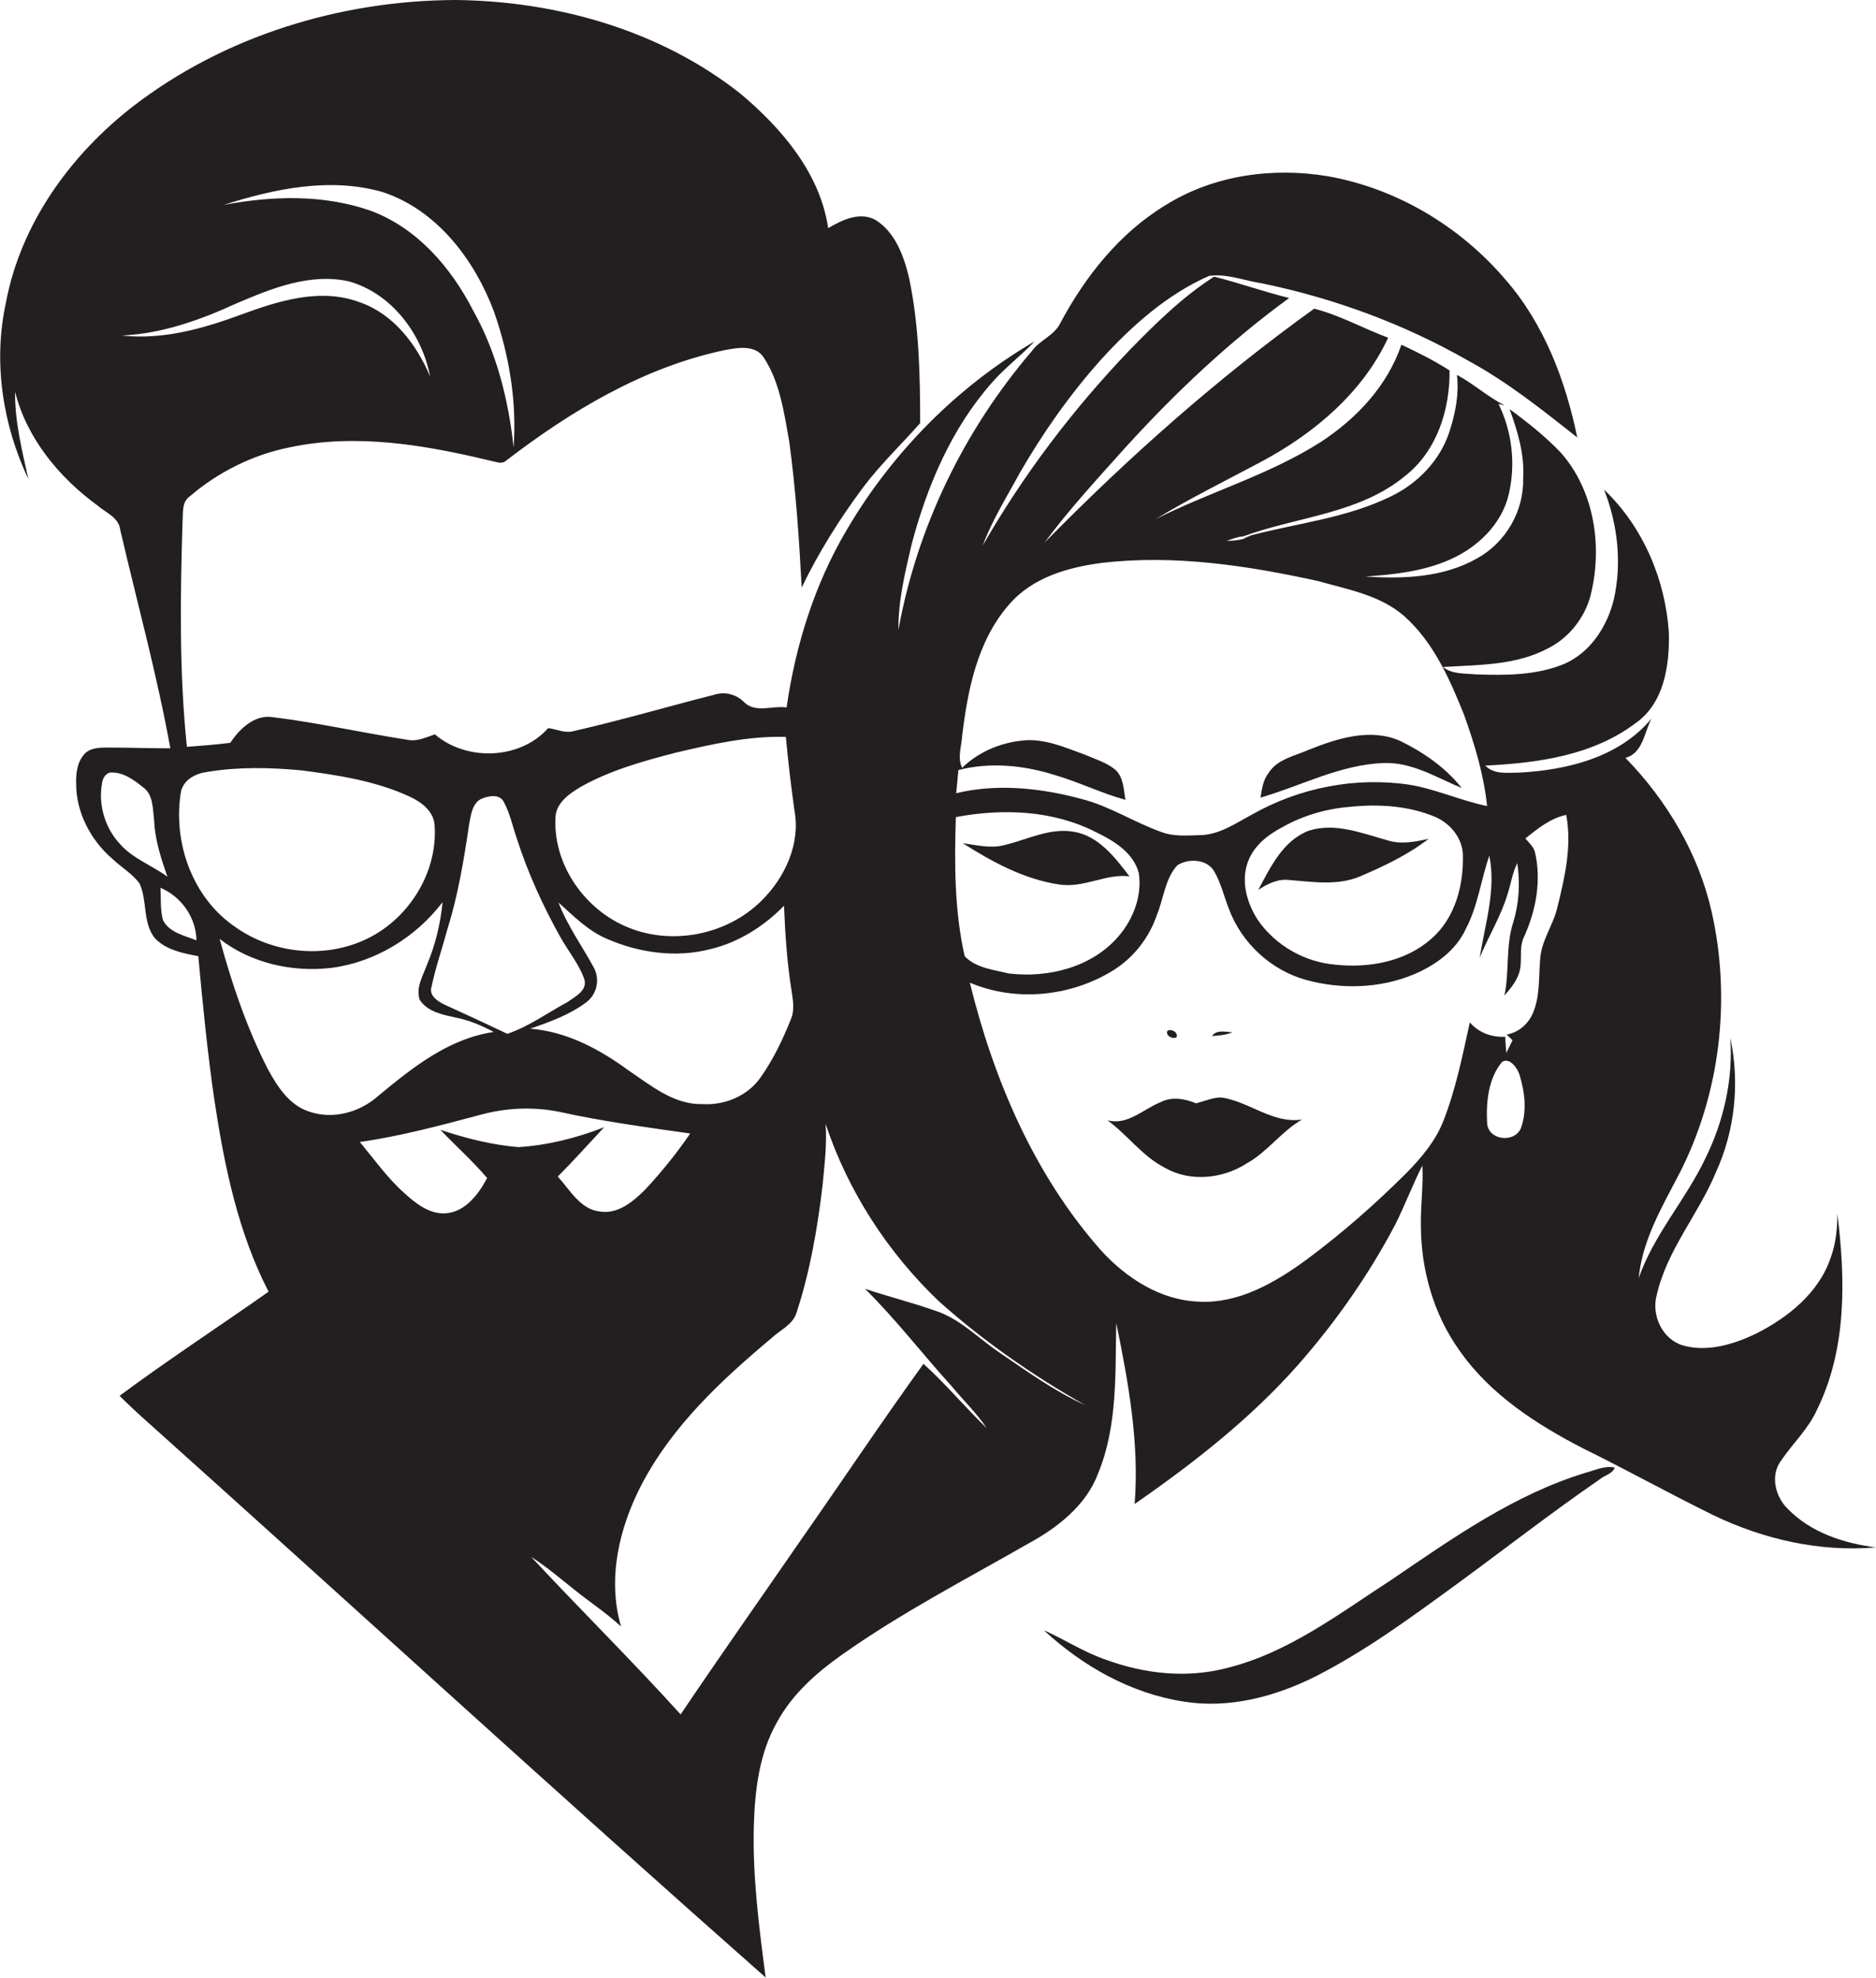 <?xml version="1.0" encoding="utf-8"?>
<!-- Generator: Adobe Illustrator 19.2.0, SVG Export Plug-In . SVG Version: 6.00 Build 0)  -->
<svg version="1.1" id="Layer_1" xmlns="http://www.w3.org/2000/svg" xmlns:xlink="http://www.w3.org/1999/xlink" x="0px" y="0px"
	 viewBox="0 0 509.9 537.6" enable-background="new 0 0 509.9 537.6" xml:space="preserve">
<g>
	<path fill="#231F20" d="M485.9,410.1c-3.4-3.3-4.8-9.1-1.8-13.1c3.2-4.7,7.5-8.7,9.8-13.9c8.1-16.5,7.7-35.4,5.5-53.2
		c0,4-0.4,8.1-1.8,11.9c-3.2,9.6-11.6,16.3-20.3,20.7c-6.1,2.9-13.2,5.1-19.9,3.2c-5.6-1.7-8.6-8.2-7.1-13.7
		c2.8-12.3,11.4-22,16.1-33.4c5.2-11.3,6.5-24.4,3.9-36.5c0.8,11.3-1.8,22.7-6.8,32.8c-5.3,11.2-14,20.7-18.1,32.5
		c1-10.3,6.3-19.3,11-28.3c11.2-21.8,14.2-47.6,8.8-71.4c-3.6-15.8-12.2-30.2-23.4-41.7c4.8-1.3,5.1-7,7.1-10.7
		c-8.7,10.5-22.8,14-35.9,14.7c-3.2,0-6.9,0.6-9.3-1.9c14.2-0.7,29.1-2.7,40.8-11.5c7.8-5.4,9.3-15.7,9.1-24.5
		c-0.9-14.5-7-28.9-17.6-39c3.7,9.5,4.9,20,2.6,30c-1.8,7.2-6.3,14.2-13.3,17.3c-7.6,3.2-16.1,3.2-24.3,2.9c-3-0.3-6.3,0-8.8-2
		c9.7-0.6,20-0.4,28.8-5.2c5.4-2.8,9.5-7.9,11.2-13.8c3.5-13.3,1.3-28.8-8-39.3c-4.2-4.4-9-8.2-13.9-11.8c2.2,6,4.1,12.3,3.7,18.9
		c0.2,8.8-4.7,17.3-12.4,21.6c-9.2,5.3-20.2,5.7-30.5,5c7.8-0.5,15.8-1.4,23-4.6c7.5-3.3,14.1-9.6,16-17.8c1.9-8.2,0.9-17-2.8-24.5
		c0.4,0.1,1.3,0.3,1.7,0.4c-4.6-2.3-8.5-5.9-13-8.3c0.6,5.2-0.4,10.4-2,15.3c-2.5,7.9-8.7,14.3-16.1,17.8
		c-11.9,5.8-25.2,7.2-37.8,10.5c-0.8,0.3-1.5,0.6-2.2,1c-1.5,0.4-3,0.5-4.5,0.5c1.5-0.5,3-1.1,4.5-1.2c14.7-5.4,31.6-6.1,44.1-16.5
		c8.6-6.8,12.1-18,12-28.6c-4.2-2.7-8.6-4.9-13.1-7c-3.8,11.2-12.2,20.1-22,26.5c-14,8.9-30.1,13.5-44.8,20.9
		c9.4-5.7,19.2-10.5,28.9-15.7c14.2-7.6,27.4-18.7,34.3-33.6c-6.7-2.5-13.1-6.1-20.1-7.9c-26.3,18.9-50.6,40.5-73.3,63.6
		c6.8-9.2,14.6-17.6,22.2-26.1c13.5-14.8,28.1-28.6,44.3-40.4c-6.9-1.7-13.6-4.1-20.4-5.8c-8.6,5.5-16,12.8-23.1,20.1
		c-15.3,16-28.8,33.8-39.8,53c2.6-7,6.6-13.3,10.1-19.8c6.3-10.9,13.6-21.3,22.1-30.8c8.3-9.1,17.8-17.6,29.3-22.7
		c4.8-0.7,9.6,1.3,14.3,2C362.4,81,381.5,88,399,98c10.7,5.8,20.2,13.4,29.7,20.9c-3.2-15.5-9-30.9-19.6-43
		c-12.3-14.4-29.5-24.7-48.2-28c-15-2.5-31-0.3-44,7.8c-12.6,7.6-22,19.5-28.8,32.3c-1.7,3.3-5.6,4.5-7.7,7.5
		c-18.4,21.5-31.2,47.9-36.2,75.7c-0.1-7.9,1.8-15.6,3.6-23.3c4.2-15.9,10.9-31.6,21.9-44c3.5-4,7.8-7.2,11.5-11.1
		c-21.1,12.3-38.8,30.3-51.1,51.3c-8.7,14.7-13.9,31.4-16.3,48.2c-3.9-0.6-8.6,1.7-11.7-1.6c-2.2-2.1-5.3-2.8-8.2-1.8
		c-12.6,3.2-25.2,6.9-37.9,9.8c-2.4,0.7-4.7-0.5-7-0.8c-7.6,8.6-22.2,9.1-30.8,1.7c-2.4,0.8-4.8,2-7.3,1.5
		c-12.4-1.9-24.6-4.7-37-6.2c-4.8-0.6-8.8,3.2-11.3,7c-3.9,0.5-7.9,0.8-11.8,1.1c-2.1-20.2-1.8-40.6-1.2-60.9c0.2-2.5-0.3-5.6,2-7.2
		c7.7-6.6,17.1-11.3,27.1-13.3c18.3-3.9,37.1-0.6,54.9,3.7c1.2,0.2,2.6,0.9,3.7,0.1c17.7-13.6,37.4-25.5,59.5-30.2
		c3.6-0.7,8.5-1.6,10.8,2c4.4,6.7,5.5,15,6.9,22.7c1.8,13.2,2.7,26.5,3.4,39.8c4.6-9.6,10.3-18.6,16.6-27.1
		c4.7-6.3,10.5-11.8,15.6-17.6c0-13.2-0.3-26.5-3-39.4c-1.4-5.9-3.7-12.4-9.1-15.8c-4.3-2.4-9.1,0-12.9,2.2
		c-2.2-14.9-12.6-27.1-23.8-36.5C179.6,8.3,151.5,0.3,123.9,0c-31.4,0.1-63.1,9.8-88,29.1C19,42.3,5.6,60.9,1.6,82.3
		c-3.5,16.1-0.9,33.1,6.1,47.9C6,122.4,4,114.6,4.1,106.5c3.2,12.7,12,23.3,22.4,30.9c2.3,2,5.8,3.2,6.2,6.7
		c4.6,19.8,10,39.4,13.6,59.3c-5.5,0-11-0.2-16.5-0.2c-2.2,0-4.7-0.1-6.5,1.4c-2.3,2.2-2.7,5.5-2.6,8.5c0,7.8,4,15.3,9.8,20.3
		c2.4,2.3,5.4,4,7.4,6.7c2.2,4.6,0.8,10.5,4.1,14.8c3,3.3,7.7,4.2,11.9,5c1.2,13.1,2.5,26.3,4.4,39.3c2.7,17.8,6.4,35.8,14.7,51.9
		c-13.5,9.5-27.3,18.5-40.5,28.3c2.5,2.5,5.1,4.9,7.8,7.3c56,50.2,111.4,101,167.8,150.8c-1.8-13.8-3.6-27.6-3.2-41.5
		c0.3-9.6,1.5-19.5,6.3-27.9c4.1-7.6,10.7-13.4,17.6-18.3c16.1-11.4,33.7-20.5,50.8-30.3c7.9-4.3,15.7-10.4,18.9-19.1
		c5.3-12.9,4.6-27.1,4.9-40.8c3.3,16.2,6.3,32.6,5,49.2c16-11.1,31.5-23.2,44.4-37.8c10.2-11.6,19.1-24.3,26.3-37.9
		c2.7-5.3,4.8-11,7.5-16.3c0.3,5.4-0.5,10.8-0.4,16.2c0,12,3.4,24.2,10.5,34.1c8.3,11.9,20.8,20,33.6,26.6
		c11.8,5.8,23.3,12.2,35.1,18c13.8,6.7,29.2,10.2,44.5,8.9C501.2,419.5,492.2,416.6,485.9,410.1z M260.5,209.3
		c8.6-2.2,17.7-1.3,26,1.3c6.6,1.9,12.8,5,19.4,6.8c-0.5-2.8-0.5-6.3-2.9-8.3c-2.4-1.9-5.4-2.8-8.2-4c-5.5-2-11.1-4.5-17-3.8
		c-6,0.6-12,3.2-16.3,7.4c-1.3-2.7-0.2-5.7,0-8.5c1.5-12.6,4.1-25.9,12.7-35.8c6.3-7.4,16-10.2,25.3-11.4
		c19.6-2.3,39.4,0.7,58.6,4.9c8.1,2.3,16.9,3.8,23.5,9.5c8,7.1,12.4,17.1,16.3,26.8c2.9,8.1,5.4,16.3,6.3,24.9
		c-7.2-1.5-13.9-4.6-21.1-5.8c-14.7-2.2-29.9,0.8-42.8,8.1c-4.5,2.4-9,5.6-14.3,5.6c-3.4,0.1-7,0.4-10.2-0.8c-7.4-2.6-14-7-21.7-9
		c-11.1-3-23-4.3-34.2-1.6C260.1,213.5,260.3,211.4,260.5,209.3z M389,255.2c-7,6.2-17,8-26.1,7c-8.3-0.7-16.2-5.2-21-12.1
		c-3.1-4.8-4.8-10.9-2.5-16.4c1.7-4.1,5.4-6.9,9.2-8.9c5.7-3.2,12-5,18.4-5.5c7.7-0.8,15.8-0.3,23,2.7c4,1.7,7.3,5.5,7.6,10
		C397.9,240.4,395.6,249.5,389,255.2z M259.8,222.1c12.7-2.4,26.4-1.9,38.1,4.1c4.8,2.3,10.1,5.5,11.6,11c1,6.1-1.4,12.5-5.4,17.2
		c-7.2,8.5-19.2,11.5-29.9,10.2c-4.1-1-9-1.5-12-4.7C259.4,247.5,259.4,234.7,259.8,222.1z M151,221.9c0.3-3.8,3.8-6.2,6.8-8
		c8-4.5,16.9-7,25.8-9.3c9.8-2.3,19.8-4.6,30-4.3c0.6,6.6,1.4,13.2,2.3,19.8c1.8,9.2-2.6,18.6-9.1,24.9c-9.6,9.4-25,12.2-37.2,6.6
		C158.3,246.5,150.2,234.4,151,221.9z M161.4,263c-3.2-5.9-7.2-11.4-9.6-17.7c4.1,3.7,8,7.7,13.2,9.9c8.7,3.8,18.7,5.2,28,2.8
		c7.7-1.8,14.6-6.2,20.1-11.8c0.3,7.6,0.8,15.2,2,22.8c0.4,2.7,1,5.5-0.2,8.2c-2.2,5.5-4.8,10.9-8.2,15.7c-3.5,5-9.8,7.6-15.8,7.2
		c-7.7,0.2-13.9-5-20-9.1c-7.9-5.8-16.8-10.6-26.8-11.4c5.3-1.8,10.8-3.8,15.3-7.2C162.3,270.2,163.1,266.1,161.4,263z M127.5,224.1
		c0.5-2.5,0.8-5.8,3.4-7c1.9-0.8,5-1.4,6.1,1c1.6,3,2.3,6.4,3.4,9.6c3,9.4,7.1,18.4,11.9,27c2.1,3.8,5,7.2,6.5,11.4
		c1,3.1-2.5,4.8-4.6,6.3c-5.4,2.9-10.4,6.6-16.3,8.6c-5.7-2.7-11.3-5.3-17-7.9c-1.9-0.9-4.4-2.5-3.6-4.9c1.1-5.3,2.9-10.4,4.3-15.6
		C124.5,243.3,126.1,233.7,127.5,224.1z M104,52.2c14.8,4.9,25,18.4,30.3,32.6c4.1,11.7,6.2,24.3,5.3,36.8
		c-1.4-12.9-4.6-25.8-11-37.2c-6-11.7-15.2-22.4-27.8-27.1c-12.8-4.5-26.8-4.1-40-1.6C74.6,51.3,89.7,48.1,104,52.2z M33.1,91.2
		C44,90.7,54.4,87,64.2,82.5c9.6-4.1,20.1-8.4,30.7-6c11.6,3.3,19.8,14.3,22,25.8c-3.7-8.7-9.9-16.9-19-20.1
		c-10.8-4.1-22.3-0.4-32.6,3.4C55,89.4,44.2,92.4,33.1,91.2z M32.6,229.4c-4-4.3-5.9-10.5-4.9-16.3c0.1-1.3,0.8-2.7,2.1-3.1
		c3.5-0.3,6.5,1.9,9.1,4c2.8,2,2.6,5.9,3,9c0.2,5.3,1.9,10.4,3.6,15.3C41.3,235.2,36.1,233.4,32.6,229.4z M44.3,250.1
		c-0.8-2.9-0.5-5.9-0.7-8.8c5.7,2.4,9.7,8.1,9.8,14.3C50.2,254.3,46,253.5,44.3,250.1z M49.2,215.1c0.8-3.3,4.1-4.9,7.2-5.3
		c8.5-1.4,17.1-1.2,25.6-0.4c10,1.3,20.3,2.9,29.5,7.2c3,1.4,6.2,3.8,6.6,7.4c1.1,13.3-7.4,26.5-19.5,31.7
		c-11.2,4.9-24.7,3.3-34.6-3.7C52.2,244,46.9,228.8,49.2,215.1z M83.9,302.1c-5.4-1.8-8.6-6.9-11.2-11.7c-5.7-11.2-9.7-23.1-13-35.2
		c8.5,6.6,19.7,9.1,30.2,7.9c12-1.5,23.1-8.3,30.4-17.9c-0.6,5.8-1.9,11.5-4.2,16.9c-1.1,3.1-3.2,6.4-2,9.7c2.2,3.3,6.3,4,9.8,4.8
		c3.7,0.7,7.1,2.2,10.3,3.9c-12.3,1.8-22.1,9.7-31.3,17.3C97.8,302.4,90.4,304.4,83.9,302.1z M132.4,320.2c-2.3,4.4-6,9.3-11.4,9.6
		c-4.4,0.2-8-2.7-11.1-5.5c-4.6-4.1-8.2-9.2-12.1-13.9c11.3-1.6,22.3-4.6,33.2-7.5c6.8-1.8,14-2.1,21-0.7
		c11.7,2.6,23.7,4.2,35.6,5.9c-3.7,5.4-7.8,10.5-12.3,15.3c-3.3,3.3-7.4,6.7-12.3,5.9c-5.3-0.6-8.1-5.9-11.4-9.5
		c4.3-4.3,8.4-8.9,12.6-13.4c-7.4,2.9-15.3,4.9-23.3,5.4c-7.2-0.6-14.3-2.4-21.2-4.7C123.9,311.5,128.4,315.5,132.4,320.2z
		 M271.6,367.6c-5.8-3.9-10.8-9.3-17.6-11.4c-6.2-2.2-12.7-3.8-18.9-5.9c8.4,8.3,15.5,17.6,23.4,26.3c3.2,3.9,6.9,7.4,9.7,11.6
		c-5.9-5.7-11.1-12-17.2-17.5c-11.4,15.8-22.2,32-33.4,48c-10.9,15.8-21.9,31.4-32.6,47.3c-13.2-14.6-27.2-28.4-40.6-42.8
		c4.1,2.6,7.8,5.8,11.6,8.8c4.2,3.4,8.8,6.4,12.8,10.1c-3.8-13-0.5-26.9,5.6-38.6c8.3-15.9,21.6-28.3,35.2-39.7
		c2.4-2.3,5.9-3.7,6.9-7c3.7-11.3,5.7-23,7.1-34.8c0.5-5.5,1.2-11,0.8-16.5c6.1,18.3,16.9,35,30.9,48.3
		c12.1,10.8,25.5,20.1,39.6,28.1C286.5,378.1,279.1,372.7,271.6,367.6z M413.4,306.6c-1.7,4.2-9,3.4-9.2-1.4
		c-0.3-5.6,0.3-12.1,4.1-16.6c2.1-1.2,4.1,1.7,4.7,3.5C414.4,296.7,415.1,301.9,413.4,306.6z M423.3,246.6
		c-1.1,4.9-4.5,9.2-4.7,14.4c-0.4,4.9,0,10.1-2.1,14.7c-1.3,2.8-3.9,5-7,5.5c0.5,0.5,1.1,1,1.6,1.6c-0.6,1.1-1.1,2.3-1.7,3.4
		c-0.1-1.5-0.2-2.9-0.3-4.4c-3.6,0.2-7.2-1.1-9.6-3.9c-2,9-3.8,18.2-7.2,26.8c-2.1,5.4-5.9,9.9-9.9,14c-8.5,8.5-17.6,16.5-27.3,23.7
		c-8.5,6.2-18.4,12-29.3,11.4c-10.5-0.4-19.8-6.5-26.6-14c-18.1-20.5-29.1-46.3-35.6-72.7c12.5,5.3,27.4,3.8,38.9-3.3
		c5.5-3.4,9.8-8.8,11.9-15c1.9-4.5,2.2-9.9,5.6-13.6c3-2,8.3-1.7,10.1,1.8c1.8,3.1,2.6,6.7,3.9,10c3.4,9.2,11.3,16.6,20.8,19.3
		c9.7,2.7,20.3,2.4,29.6-1.5c5.8-2.5,11.3-6.4,14-12.3c3.3-6.2,4.1-13.3,6.4-19.9c1.9,9.3-1.2,18.6-2.6,27.7
		c2.4-5.9,5.8-11.3,7.6-17.4c0.9-2.8,1.3-5.7,2.6-8.3c0.8,5.4,0.5,10.9-1.1,16.1c-2.1,6.5-1,13.4-2.4,19.9c1.5-1.7,3-3.5,3.8-5.6
		c1.4-3.4-0.1-7.2,1.6-10.5c3.2-7.1,4.7-15.2,2.9-22.9c-0.4-1.5-1.6-2.5-2.6-3.7c3.4-2.7,6.8-5.5,11.1-6.4
		C427.3,230,425.3,238.5,423.3,246.6z"/>
	<path fill="#231F20" d="M397.3,214.2c-4.4-5.6-10.4-9.7-16.7-12.8c-8.1-3.6-17.1-0.7-24.9,2.4c-3.8,1.7-8.5,2.5-10.9,6.3
		c-1.5,1.9-1.8,4.4-2.2,6.7c11.1-3.2,21.7-9,33.5-9.4C383.7,207.1,390.4,211.3,397.3,214.2z"/>
	<path fill="#231F20" d="M377.1,228.4c-6.9-1.9-14.2-4.9-21.4-2.6c-7,2.7-10.4,9.9-13.7,16.1c2.5-1.7,5.4-3.1,8.5-2.7
		c6.4,0.5,13.1,1.6,19.2-1c6.5-2.8,12.9-5.8,18.6-10.2C384.6,228.8,380.8,229.6,377.1,228.4z"/>
	<path fill="#231F20" d="M307,238.2c-3.9-5.1-8.3-10.9-15-12.1c-6.6-1.2-12.7,2.1-19,3.6c-3.7,1-7.5,0-11.3-0.5
		c8,5.1,16.7,9.8,26.1,11.2C294.5,241.5,300.5,237.4,307,238.2z"/>
	<path fill="#231F20" d="M329.4,281.6c1.9-0.1,3.8-0.3,5.6-1C333.1,280.5,330.7,279.8,329.4,281.6z"/>
	<path fill="#231F20" d="M332,298.3c-2.4,0-4.6,1-6.9,1.6c-3.1-1.3-6.6-1.9-9.7-0.3c-4.7,1.9-9,6.4-14.4,4.9
		c5.5,4,9.5,9.8,15.6,12.9c6.9,4,15.8,3,22.3-1.2c5.6-3.1,9.4-8.7,15-11.9C345.9,305.5,339.5,299.4,332,298.3z"/>
	<path fill="#231F20" d="M431,400.3c-19.4,5.9-36.2,17.8-52.8,29.1c-14.2,9.2-28.1,19.9-44.8,24c-10.8,2.8-22.2,1.6-32.6-2.2
		c-6-2-11.3-5.5-17.1-8.1c10.6,9.8,23.7,17.2,38,19.4c12.3,2,24.8-1.3,35.8-6.8c13.4-6.8,25.5-15.7,37.6-24.5
		c13.3-9.7,26.2-19.8,39.7-29.1c1.3-1.1,3.5-1.5,4.1-3.2C436.3,398.3,433.6,399.6,431,400.3z"/>
	<path fill="#231F20" d="M319.8,281.9c0.5-1.3-1.5-2.4-2.5-1.7C316.7,281.5,318.8,282.6,319.8,281.9z"/>
</g>
</svg>
